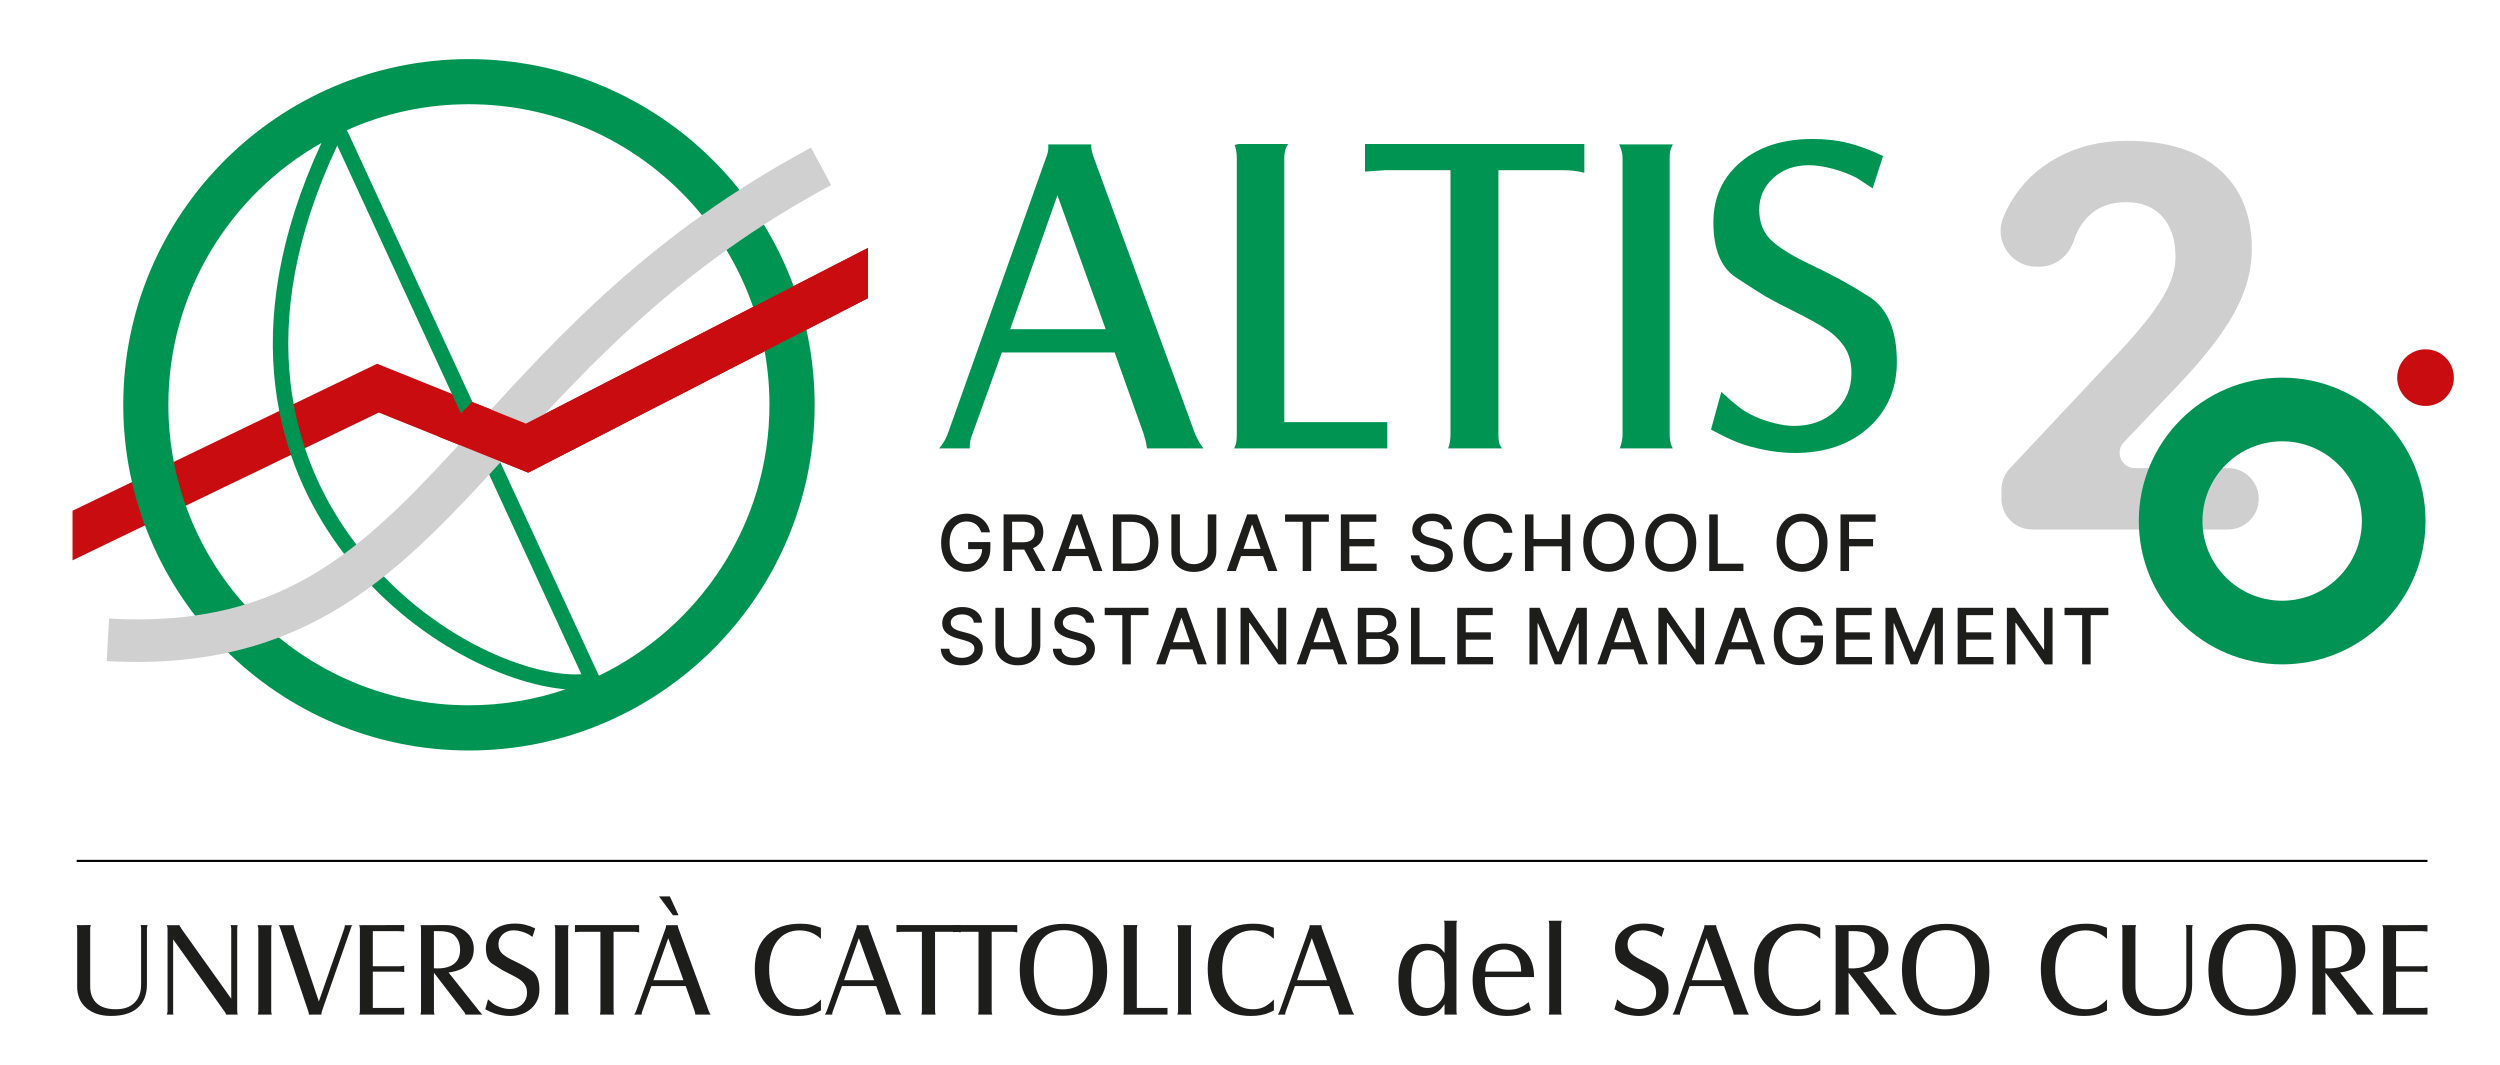 <?xml version="1.0" encoding="UTF-8"?>
<svg id="Livello_1" data-name="Livello 1" xmlns="http://www.w3.org/2000/svg" xmlns:xlink="http://www.w3.org/1999/xlink" viewBox="0 0 1177.86 501.67">
  <defs>
    <style>
      .cls-1 {
        fill: none;
      }

      .cls-2 {
        fill: #009453;
      }

      .cls-3 {
        fill: #c80c0f;
      }

      .cls-4 {
        fill: #1d1d1b;
      }

      .cls-5 {
        fill: #c90c0f;
      }

      .cls-5, .cls-6 {
        fill-rule: evenodd;
      }

      .cls-7 {
        clip-path: url(#clippath-1);
      }

      .cls-6 {
        fill: #d0d0d0;
      }

      .cls-8 {
        fill: #009353;
      }

      .cls-9 {
        clip-path: url(#clippath);
      }

      .cls-10 {
        fill: #cfcfcf;
      }
    </style>
    <clipPath id="clippath">
      <polygon class="cls-1" points="408.94 379.63 34.17 379.63 34.17 1.01 408.94 1.01 408.94 379.63 408.94 379.63"/>
    </clipPath>
    <clipPath id="clippath-1">
      <polyline class="cls-1" points="408.94 1.01 408.94 379.63 408.94 379.63 34.17 379.63"/>
    </clipPath>
  </defs>
  <path class="cls-4" d="M462.32,250.79c-.25-.79-.59-1.5-1.01-2.13-.42-.63-.92-1.17-1.5-1.61-.58-.45-1.24-.79-1.99-1.02-.74-.23-1.56-.35-2.44-.35-1.5,0-2.86.39-4.06,1.16-1.21.77-2.16,1.9-2.86,3.39-.7,1.49-1.05,3.31-1.05,5.46s.35,3.99,1.05,5.48c.7,1.5,1.67,2.63,2.89,3.4,1.23.77,2.62,1.16,4.18,1.16,1.45,0,2.71-.29,3.79-.88,1.08-.59,1.92-1.43,2.51-2.51.59-1.08.89-2.35.89-3.82l1.04.2h-7.63v-3.32h10.48v3.03c0,2.24-.47,4.18-1.42,5.82-.95,1.65-2.26,2.92-3.93,3.81-1.67.89-3.58,1.34-5.73,1.34-2.41,0-4.53-.56-6.35-1.67-1.82-1.11-3.24-2.69-4.25-4.73-1.02-2.05-1.52-4.47-1.52-7.28,0-2.13.29-4.04.88-5.73.59-1.69,1.42-3.13,2.49-4.31,1.07-1.19,2.34-2.09,3.79-2.72,1.45-.63,3.04-.94,4.77-.94,1.44,0,2.78.21,4.03.64,1.24.42,2.35,1.03,3.33,1.81.97.78,1.78,1.71,2.43,2.78.64,1.07,1.08,2.26,1.3,3.56h-4.12Z"/>
  <path class="cls-4" d="M472.83,269.03v-26.66h9.5c2.07,0,3.78.36,5.15,1.07,1.37.71,2.39,1.69,3.06,2.95.68,1.25,1.02,2.7,1.02,4.34s-.34,3.06-1.02,4.3c-.68,1.24-1.7,2.2-3.07,2.88-1.37.69-3.08,1.03-5.15,1.03h-7.2v-3.46h6.83c1.3,0,2.36-.19,3.18-.56.82-.37,1.42-.91,1.8-1.63.38-.71.57-1.56.57-2.56s-.19-1.88-.58-2.62c-.39-.74-.99-1.3-1.81-1.7-.82-.39-1.89-.59-3.22-.59h-5.05v23.21h-4.02ZM485.99,257l6.59,12.03h-4.58l-6.46-12.03h4.45Z"/>
  <path class="cls-4" d="M499.82,269.03h-4.27l9.59-26.66h4.65l9.59,26.66h-4.27l-7.54-21.82h-.21l-7.55,21.82ZM500.54,258.59h13.85v3.39h-13.85v-3.39Z"/>
  <path class="cls-4" d="M532.96,269.03h-8.63v-26.66h8.9c2.61,0,4.85.53,6.73,1.59s3.31,2.59,4.31,4.57c1,1.98,1.5,4.36,1.5,7.13s-.5,5.16-1.52,7.16c-1.01,2-2.47,3.53-4.38,4.6-1.91,1.07-4.22,1.61-6.93,1.61ZM528.35,265.51h4.39c2.03,0,3.72-.38,5.06-1.15,1.35-.77,2.35-1.88,3.02-3.35.67-1.46,1-3.25,1-5.36s-.33-3.87-1-5.33c-.66-1.46-1.65-2.56-2.96-3.32-1.31-.75-2.94-1.13-4.88-1.13h-4.63v19.63Z"/>
  <path class="cls-4" d="M569.02,242.37h4.04v17.53c0,1.87-.44,3.52-1.32,4.95-.88,1.43-2.11,2.56-3.7,3.38s-3.45,1.23-5.58,1.23-3.98-.41-5.57-1.23c-1.59-.82-2.82-1.95-3.7-3.38-.88-1.44-1.31-3.09-1.31-4.95v-17.53h4.02v17.21c0,1.21.27,2.28.8,3.21.53.94,1.29,1.67,2.27,2.21.98.53,2.14.8,3.49.8s2.52-.27,3.51-.8c.99-.53,1.74-1.27,2.26-2.21.53-.94.79-2.01.79-3.21v-17.21Z"/>
  <path class="cls-4" d="M582.26,269.03h-4.27l9.59-26.66h4.65l9.59,26.66h-4.27l-7.54-21.82h-.21l-7.55,21.82ZM582.98,258.59h13.85v3.39h-13.85v-3.39Z"/>
  <path class="cls-4" d="M605.45,245.83v-3.46h20.63v3.46h-8.32v23.2h-4.01v-23.2h-8.3Z"/>
  <path class="cls-4" d="M631.73,269.03v-26.66h16.71v3.46h-12.69v8.12h11.82v3.45h-11.82v8.16h12.85v3.46h-16.87Z"/>
  <path class="cls-4" d="M680.28,249.37c-.14-1.23-.71-2.19-1.72-2.87-1.01-.68-2.27-1.02-3.8-1.02-1.09,0-2.04.17-2.84.51-.8.34-1.42.81-1.86,1.4-.44.59-.66,1.27-.66,2.02,0,.64.15,1.18.45,1.64s.69.85,1.18,1.15c.49.31,1.02.56,1.58.77s1.11.37,1.63.5l2.6.68c.85.21,1.72.49,2.62.85.89.36,1.72.83,2.49,1.41.76.58,1.38,1.3,1.85,2.16.47.86.71,1.89.71,3.08,0,1.51-.39,2.85-1.16,4.02-.78,1.17-1.9,2.1-3.37,2.77-1.47.68-3.25,1.01-5.33,1.01s-3.72-.32-5.18-.95c-1.46-.63-2.6-1.53-3.42-2.7-.82-1.16-1.28-2.55-1.37-4.16h4.03c.08.96.39,1.77.94,2.4.55.64,1.26,1.11,2.12,1.42.86.31,1.81.46,2.84.46,1.14,0,2.15-.18,3.04-.54s1.59-.86,2.1-1.51.77-1.4.77-2.27c0-.79-.23-1.44-.67-1.94-.45-.5-1.05-.92-1.81-1.25s-1.62-.62-2.57-.87l-3.15-.86c-2.13-.58-3.82-1.44-5.07-2.56-1.24-1.13-1.87-2.62-1.87-4.48,0-1.54.42-2.88,1.25-4.02.83-1.15,1.96-2.04,3.38-2.68,1.42-.64,3.03-.96,4.82-.96s3.4.32,4.78.95,2.48,1.5,3.27,2.61,1.21,2.38,1.25,3.81h-3.88Z"/>
  <path class="cls-4" d="M712.57,251.04h-4.06c-.16-.87-.45-1.63-.87-2.29-.42-.66-.94-1.22-1.56-1.68s-1.31-.81-2.06-1.04c-.76-.23-1.57-.35-2.41-.35-1.54,0-2.91.39-4.12,1.16-1.21.77-2.16,1.91-2.86,3.4-.7,1.49-1.05,3.31-1.05,5.47s.35,4,1.05,5.49c.7,1.49,1.66,2.62,2.87,3.38,1.21.76,2.58,1.15,4.1,1.15.84,0,1.64-.12,2.4-.34.76-.23,1.45-.57,2.06-1.02.62-.45,1.14-1.01,1.57-1.66s.73-1.41.89-2.26h4.06c-.22,1.32-.64,2.53-1.26,3.62-.62,1.1-1.42,2.04-2.38,2.84-.97.79-2.07,1.41-3.31,1.84-1.24.43-2.59.65-4.06.65-2.31,0-4.36-.55-6.17-1.65-1.81-1.1-3.23-2.67-4.26-4.72-1.04-2.05-1.56-4.49-1.56-7.33s.52-5.29,1.56-7.34c1.04-2.04,2.46-3.61,4.27-4.71,1.81-1.1,3.86-1.65,6.16-1.65,1.42,0,2.74.2,3.97.61,1.23.4,2.33.99,3.31,1.77.98.78,1.79,1.72,2.43,2.84s1.08,2.39,1.3,3.82Z"/>
  <path class="cls-4" d="M718.48,269.03v-26.66h4.02v11.59h13.29v-11.59h4.03v26.66h-4.03v-11.63h-13.29v11.63h-4.02Z"/>
  <path class="cls-4" d="M769.94,255.7c0,2.85-.52,5.29-1.56,7.34-1.04,2.04-2.47,3.61-4.28,4.71-1.81,1.1-3.86,1.65-6.16,1.65s-4.37-.55-6.18-1.65-3.24-2.67-4.28-4.72c-1.04-2.05-1.56-4.49-1.56-7.33s.52-5.29,1.56-7.34,2.47-3.61,4.28-4.71,3.87-1.65,6.18-1.65,4.35.55,6.16,1.65c1.81,1.1,3.24,2.67,4.28,4.71,1.04,2.04,1.56,4.49,1.56,7.34ZM765.96,255.7c0-2.17-.35-4-1.05-5.49-.7-1.49-1.65-2.62-2.86-3.38-1.21-.77-2.58-1.15-4.11-1.15s-2.91.38-4.11,1.15-2.16,1.9-2.86,3.38c-.7,1.49-1.05,3.32-1.05,5.49s.35,4,1.05,5.49c.7,1.49,1.65,2.62,2.86,3.38s2.58,1.15,4.11,1.15,2.9-.38,4.11-1.15c1.21-.77,2.17-1.9,2.86-3.38.7-1.49,1.05-3.32,1.05-5.49Z"/>
  <path class="cls-4" d="M799.2,255.7c0,2.85-.52,5.29-1.56,7.34-1.04,2.04-2.47,3.61-4.28,4.71-1.81,1.1-3.86,1.65-6.16,1.65s-4.37-.55-6.18-1.65c-1.81-1.1-3.24-2.67-4.28-4.72-1.04-2.05-1.56-4.49-1.56-7.33s.52-5.29,1.56-7.34c1.04-2.04,2.47-3.61,4.28-4.71,1.81-1.1,3.87-1.65,6.18-1.65s4.35.55,6.16,1.65c1.81,1.1,3.24,2.67,4.28,4.71s1.56,4.49,1.56,7.34ZM795.21,255.7c0-2.17-.35-4-1.05-5.49-.7-1.49-1.65-2.62-2.86-3.38-1.21-.77-2.58-1.15-4.11-1.15s-2.91.38-4.11,1.15-2.16,1.9-2.86,3.38c-.7,1.49-1.05,3.32-1.05,5.49s.35,4,1.05,5.49c.7,1.49,1.65,2.62,2.86,3.38s2.58,1.15,4.11,1.15,2.9-.38,4.11-1.15c1.21-.77,2.17-1.9,2.86-3.38.7-1.49,1.05-3.32,1.05-5.49Z"/>
  <path class="cls-4" d="M805.3,269.03v-26.66h4.02v23.2h12.08v3.46h-16.1Z"/>
  <path class="cls-4" d="M861.04,255.7c0,2.85-.52,5.29-1.56,7.34-1.04,2.04-2.47,3.61-4.28,4.71-1.81,1.1-3.86,1.65-6.16,1.65s-4.37-.55-6.18-1.65-3.24-2.67-4.28-4.72c-1.04-2.05-1.56-4.49-1.56-7.33s.52-5.29,1.56-7.34c1.04-2.04,2.47-3.61,4.28-4.71s3.87-1.65,6.18-1.65,4.35.55,6.16,1.65c1.81,1.1,3.24,2.67,4.28,4.71s1.56,4.49,1.56,7.34ZM857.06,255.7c0-2.17-.35-4-1.05-5.49-.7-1.49-1.65-2.62-2.86-3.38-1.21-.77-2.58-1.15-4.11-1.15s-2.91.38-4.11,1.15c-1.21.77-2.16,1.9-2.86,3.38-.7,1.49-1.05,3.32-1.05,5.49s.35,4,1.05,5.49c.7,1.49,1.65,2.62,2.86,3.38,1.21.77,2.58,1.15,4.11,1.15s2.9-.38,4.11-1.15c1.21-.77,2.17-1.9,2.86-3.38.7-1.49,1.05-3.32,1.05-5.49Z"/>
  <path class="cls-4" d="M867.14,269.03v-26.66h16.53v3.46h-12.51v8.12h11.33v3.45h-11.33v11.63h-4.02Z"/>
  <path class="cls-4" d="M458.82,293.36c-.14-1.23-.71-2.19-1.72-2.87-1.01-.68-2.27-1.02-3.8-1.02-1.09,0-2.04.17-2.84.51-.8.34-1.42.81-1.86,1.41-.44.59-.66,1.27-.66,2.02,0,.63.15,1.18.45,1.64s.69.84,1.18,1.15,1.02.56,1.58.77,1.11.37,1.63.5l2.6.68c.85.21,1.72.49,2.62.85.89.36,1.72.82,2.49,1.41.76.58,1.38,1.3,1.85,2.16.47.86.71,1.89.71,3.09,0,1.51-.39,2.85-1.16,4.02-.78,1.17-1.9,2.1-3.37,2.77-1.47.68-3.25,1.02-5.33,1.02s-3.72-.32-5.18-.95c-1.46-.63-2.6-1.53-3.42-2.7s-1.28-2.55-1.37-4.16h4.03c.08.96.39,1.76.94,2.4.55.64,1.26,1.11,2.12,1.42.86.31,1.81.46,2.84.46,1.14,0,2.15-.18,3.04-.54s1.59-.86,2.1-1.51c.51-.64.77-1.4.77-2.27,0-.79-.23-1.43-.67-1.94s-1.05-.92-1.81-1.25c-.76-.33-1.62-.62-2.57-.87l-3.15-.86c-2.13-.58-3.82-1.44-5.07-2.57-1.24-1.13-1.87-2.62-1.87-4.48,0-1.54.42-2.88,1.25-4.02.83-1.15,1.96-2.03,3.38-2.67,1.42-.64,3.03-.96,4.82-.96s3.4.32,4.78.95,2.48,1.5,3.27,2.61c.8,1.11,1.21,2.38,1.25,3.81h-3.88Z"/>
  <path class="cls-4" d="M486.11,286.36h4.04v17.53c0,1.87-.44,3.52-1.32,4.95-.88,1.44-2.11,2.56-3.7,3.38s-3.45,1.23-5.58,1.23-3.98-.41-5.57-1.23c-1.59-.82-2.82-1.95-3.7-3.38-.88-1.43-1.31-3.09-1.31-4.95v-17.53h4.02v17.21c0,1.21.27,2.28.8,3.22s1.29,1.67,2.27,2.21c.98.53,2.14.8,3.49.8s2.52-.27,3.51-.8c.99-.53,1.74-1.27,2.26-2.21.53-.94.79-2.01.79-3.22v-17.21Z"/>
  <path class="cls-4" d="M511.64,293.36c-.14-1.23-.71-2.19-1.72-2.87-1.01-.68-2.27-1.02-3.8-1.02-1.09,0-2.04.17-2.84.51-.8.34-1.42.81-1.86,1.41-.44.59-.66,1.27-.66,2.02,0,.63.15,1.18.45,1.64s.69.84,1.18,1.15,1.02.56,1.58.77,1.11.37,1.63.5l2.6.68c.85.21,1.72.49,2.62.85.89.36,1.72.82,2.49,1.41.76.58,1.38,1.3,1.85,2.16.47.86.71,1.89.71,3.09,0,1.51-.39,2.85-1.16,4.02-.78,1.17-1.9,2.1-3.37,2.77-1.47.68-3.25,1.02-5.33,1.02s-3.72-.32-5.18-.95c-1.46-.63-2.6-1.53-3.42-2.7-.82-1.17-1.28-2.55-1.37-4.16h4.03c.08.96.39,1.76.94,2.4.55.64,1.26,1.11,2.12,1.42.86.31,1.81.46,2.84.46,1.14,0,2.15-.18,3.04-.54s1.59-.86,2.1-1.51c.51-.64.77-1.4.77-2.27,0-.79-.23-1.43-.67-1.94s-1.05-.92-1.81-1.25c-.76-.33-1.62-.62-2.57-.87l-3.15-.86c-2.13-.58-3.82-1.44-5.07-2.57-1.24-1.13-1.87-2.62-1.87-4.48,0-1.54.42-2.88,1.25-4.02.83-1.15,1.96-2.03,3.38-2.67,1.42-.64,3.03-.96,4.82-.96s3.4.32,4.78.95c1.39.63,2.48,1.5,3.27,2.61.8,1.11,1.21,2.38,1.25,3.81h-3.88Z"/>
  <path class="cls-4" d="M520.47,289.82v-3.46h20.63v3.46h-8.32v23.2h-4.01v-23.2h-8.3Z"/>
  <path class="cls-4" d="M549,313.01h-4.27l9.59-26.66h4.65l9.59,26.66h-4.27l-7.54-21.82h-.21l-7.55,21.82ZM549.71,302.58h13.85v3.38h-13.85v-3.38Z"/>
  <path class="cls-4" d="M577.52,286.36v26.66h-4.02v-26.66h4.02Z"/>
  <path class="cls-4" d="M606,286.36v26.66h-3.7l-13.55-19.55h-.25v19.55h-4.02v-26.66h3.72l13.56,19.58h.25v-19.58h3.98Z"/>
  <path class="cls-4" d="M615.21,313.01h-4.27l9.59-26.66h4.65l9.59,26.66h-4.27l-7.54-21.82h-.21l-7.55,21.82ZM615.92,302.58h13.85v3.38h-13.85v-3.38Z"/>
  <path class="cls-4" d="M639.71,313.01v-26.66h9.76c1.89,0,3.46.31,4.7.93,1.24.62,2.17,1.46,2.78,2.51s.93,2.24.93,3.56c0,1.11-.2,2.05-.61,2.81s-.95,1.37-1.64,1.82c-.68.45-1.43.79-2.24.99v.26c.88.04,1.75.33,2.6.85.85.53,1.55,1.27,2.1,2.23.55.96.83,2.13.83,3.52s-.32,2.58-.96,3.66c-.64,1.08-1.62,1.94-2.95,2.57-1.33.63-3.02.94-5.09.94h-10.22ZM643.73,297.89h5.39c.9,0,1.72-.17,2.44-.52s1.3-.83,1.73-1.46c.43-.63.64-1.37.64-2.23,0-1.1-.39-2.03-1.16-2.77-.77-.75-1.96-1.12-3.55-1.12h-5.49v8.11ZM643.73,309.57h5.81c1.92,0,3.3-.37,4.14-1.12.83-.75,1.25-1.68,1.25-2.8,0-.84-.21-1.62-.64-2.32-.42-.7-1.03-1.26-1.81-1.68-.79-.42-1.72-.63-2.79-.63h-5.95v8.54Z"/>
  <path class="cls-4" d="M664.79,313.01v-26.66h4.02v23.2h12.08v3.46h-16.1Z"/>
  <path class="cls-4" d="M686.57,313.01v-26.66h16.71v3.46h-12.69v8.12h11.82v3.45h-11.82v8.16h12.85v3.46h-16.87Z"/>
  <path class="cls-4" d="M720.58,286.36h4.88l8.49,20.72h.31l8.49-20.72h4.88v26.66h-3.83v-19.29h-.25l-7.86,19.25h-3.17l-7.86-19.26h-.25v19.3h-3.82v-26.66Z"/>
  <path class="cls-4" d="M756.84,313.01h-4.27l9.59-26.66h4.65l9.59,26.66h-4.27l-7.54-21.82h-.21l-7.55,21.82ZM757.55,302.58h13.85v3.38h-13.85v-3.38Z"/>
  <path class="cls-4" d="M802.86,286.36v26.66h-3.7l-13.55-19.55h-.25v19.55h-4.02v-26.66h3.72l13.56,19.58h.25v-19.58h3.98Z"/>
  <path class="cls-4" d="M812.06,313.01h-4.27l9.59-26.66h4.65l9.59,26.66h-4.27l-7.54-21.82h-.21l-7.55,21.82ZM812.78,302.58h13.85v3.38h-13.85v-3.38Z"/>
  <path class="cls-4" d="M854.61,294.78c-.25-.79-.59-1.5-1.01-2.13-.42-.63-.92-1.16-1.5-1.61-.58-.45-1.24-.79-1.99-1.02-.74-.23-1.56-.35-2.44-.35-1.5,0-2.86.39-4.06,1.16-1.21.77-2.16,1.9-2.86,3.39-.7,1.49-1.05,3.31-1.05,5.46s.35,3.99,1.05,5.48,1.67,2.62,2.89,3.4c1.23.77,2.62,1.16,4.18,1.16,1.45,0,2.71-.3,3.79-.89,1.08-.59,1.92-1.43,2.51-2.51.59-1.08.89-2.35.89-3.82l1.04.2h-7.63v-3.32h10.48v3.03c0,2.24-.47,4.18-1.42,5.82s-2.26,2.91-3.93,3.81c-1.67.89-3.58,1.34-5.73,1.34-2.41,0-4.53-.56-6.35-1.67-1.82-1.11-3.24-2.69-4.25-4.73-1.02-2.04-1.52-4.47-1.52-7.28,0-2.13.29-4.03.88-5.73.59-1.69,1.42-3.13,2.49-4.31,1.07-1.18,2.34-2.09,3.79-2.72,1.45-.63,3.04-.94,4.77-.94,1.44,0,2.78.21,4.03.64,1.24.43,2.35,1.03,3.33,1.81.97.78,1.78,1.71,2.43,2.78.64,1.07,1.08,2.26,1.3,3.56h-4.12Z"/>
  <path class="cls-4" d="M865.12,313.01v-26.66h16.71v3.46h-12.69v8.12h11.82v3.45h-11.82v8.16h12.85v3.46h-16.87Z"/>
  <path class="cls-4" d="M888.32,286.36h4.88l8.49,20.72h.31l8.49-20.72h4.88v26.66h-3.83v-19.29h-.25l-7.86,19.25h-3.17l-7.86-19.26h-.25v19.3h-3.82v-26.66Z"/>
  <path class="cls-4" d="M922.33,313.01v-26.66h16.71v3.46h-12.69v8.12h11.82v3.45h-11.82v8.16h12.85v3.46h-16.87Z"/>
  <path class="cls-4" d="M967.05,286.36v26.66h-3.7l-13.55-19.55h-.25v19.55h-4.02v-26.66h3.72l13.56,19.58h.25v-19.58h3.98Z"/>
  <path class="cls-4" d="M972.69,289.82v-3.46h20.63v3.46h-8.32v23.2h-4.01v-23.2h-8.3Z"/>
  <g class="cls-9">
    <path class="cls-5" d="M247.79,199.59c-7.8-3.15-70.13-28.21-70.13-28.21L16.5,249.16l9.13,18.95s144.87-69.9,152.82-73.74c7.58,3.06,70.43,28.31,70.43,28.31l176.49-90.65-9.61-18.73s-159.83,82.09-167.97,86.28h0Z"/>
  </g>
  <path class="cls-2" d="M220.94,27.85c-89.83,0-162.87,73.04-162.87,162.87s73.04,162.87,162.87,162.87,162.87-73.08,162.87-162.87S310.73,27.85,220.94,27.85ZM164.93,252.58c-25.72-35.79-47.21-96.51-6.04-184l115.03,249.1c-25.99,1.5-76.16-19.4-108.99-65.1ZM220.94,332.3c-78.1,0-141.62-63.52-141.62-141.58,0-52.85,29.11-99.03,72.13-123.37-41.48,89.71-19.04,152.32,7.58,189.42,31.36,43.65,78.33,65.61,107.49,67.98-14.3,4.9-29.63,7.54-45.59,7.54ZM282.17,318.36L163.46,61.31c17.58-7.86,37.01-12.21,57.48-12.21,78.06,0,141.58,63.52,141.58,141.62,0,56.13-32.87,104.76-80.35,127.63Z"/>
  <path class="cls-6" d="M225.27,199.61c-51.22,56.12-88.19,96.64-173.88,91.84l-1.12,20.02c95.17,5.32,139.02-42.72,189.8-98.35,37.36-40.94,79.71-87.35,151.53-125.92l-9.5-17.65c-74.82,40.18-118.41,87.93-156.82,130.07h0Z"/>
  <g class="cls-7">
    <path class="cls-5" d="M178.44,194.38c7.58,3.06,70.43,28.31,70.43,28.31l176.49-90.65-9.61-18.73s-159.83,82.09-167.97,86.28h0c-7.8-3.15-70.13-28.21-70.13-28.21"/>
  </g>
  <path class="cls-2" d="M566.01,209.87c-.99-1.36-2.01-3.28-3.03-5.68l-47.55-129.68c-.87-2.38-1.32-4.26-1.32-5.6v-.87h-20.22v1.86c0,1.31-.38,2.86-1.13,4.62l-46.16,129.66c-1.01,2.53-2.03,4.43-3.01,5.66l-1.15,1.42h14.49v-1.66c0-1.21.37-2.83,1.11-4.82l13.99-38.71h53.13l13.75,38.59c.14.7.34,1.44.62,2.19.24.67.49,1.9.74,3.66l.11.75h26.65l-1.02-1.39ZM498.2,92l22.74,63.09h-45l22.26-63.09Z"/>
  <path class="cls-2" d="M653.62,198.9v12.36h-72.17l.55-1.23c.47-1.06.71-2.92.71-5.54V74.81c0-2.25-.25-4.14-.74-5.62l-.3-.9,1.83-.44h23.37s-.71,1.29-.71,1.29c-.71,1.3-1.07,3.14-1.07,5.47v124.29h48.53Z"/>
  <path class="cls-2" d="M746.45,67.84v13.58l-1.08-.26c-2.68-.64-5.52-.96-8.44-.96h-30.96v124.28c0,3.38.46,4.82.85,5.44l.83,1.34h-25.38l.38-1.15c.49-1.48.74-3.38.74-5.64v-124.27h-31l-9.28.65v-13.01h103.34Z"/>
  <path class="cls-2" d="M787.55,210.02l.57,1.24h-24.98l.39-1.15c.62-1.87.93-3.76.93-5.62V74.81c0-1.97-.37-3.83-1.1-5.55l-.53-1.22h25.35l-.64,1.27c-.23.45-.43,1.06-.62,1.86-.18.79-.27,2.01-.27,3.64v129.68c0,2.36.3,4.22.9,5.53Z"/>
  <path class="cls-2" d="M893.69,170.5c0,12.65-4.49,23.08-13.36,31.01-8.84,7.91-20.5,11.91-34.67,11.91-3.71,0-7.62-.33-11.64-.99-4.04-.67-8.05-1.6-11.9-2.78-3.92-1.19-9.1-3.53-15.39-6.94l-.61-.33,4.88-17.78,1.06.98c2.99,2.76,5.51,4.92,7.5,6.41,1.96,1.48,4.29,2.85,6.92,4.09,2.63,1.23,5.76,2.32,9.27,3.22,3.52.91,6.72,1.37,9.51,1.37,7.86,0,14.4-2.37,19.45-7.05,5.03-4.66,7.58-10.66,7.58-17.85,0-4.92-1.11-9.06-3.29-12.3-2.22-3.3-5.18-6.17-8.79-8.51-3.71-2.41-8.64-5.14-14.65-8.12-6.07-3-10.58-5.36-13.41-7.01-2.81-1.64-7.65-4.73-14.39-9.18-6.97-4.61-10.51-13.33-10.51-25.92,0-11.63,4.34-21.19,12.89-28.41,8.5-7.19,19.87-10.84,33.77-10.84,6.2,0,11.89.65,16.92,1.93,5.01,1.28,10.29,3.22,15.68,5.77l.69.32-4.91,15.24-7.44-4.87c-3.28-1.73-7.08-3.19-11.25-4.32-4.17-1.13-8.02-1.71-11.46-1.71-6.68,0-12.3,2.04-16.7,6.06-4.37,4-6.59,9.01-6.59,14.88s1.83,10.67,5.43,14.21c3.72,3.65,10.35,7.73,19.71,12.12,9.48,4.45,18.51,9.42,26.82,14.79,8.55,5.52,12.88,15.81,12.88,30.6Z"/>
  <path class="cls-4" d="M42.84,435.84c-.23.43-.35,1.03-.35,1.81v26.87c0,3.58,1.03,6.31,3.1,8.18,2.06,1.87,5.05,2.8,8.95,2.8s6.72-1.02,8.81-3.07c2.08-2.04,3.13-4.9,3.13-8.57v-26.27c0-.7-.08-1.29-.23-1.76h3.27c-.11.27-.19.6-.23.97-.04.37-.06.63-.06.79v26.27c0,4.76-1.46,8.41-4.36,10.97-2.91,2.55-7.09,3.83-12.55,3.83-4.88,0-8.76-1.25-11.64-3.74-2.89-2.49-4.32-5.84-4.32-10.05v-27.23c0-.82-.09-1.4-.24-1.75l6.73-.06Z"/>
  <path class="cls-4" d="M78.94,476.26v-38.61c0-.7-.12-1.29-.36-1.76h5.91l1.05,1.76,23.4,32.88v-32.89c0-.74-.09-1.33-.29-1.76h3.34c-.16.35-.23.94-.23,1.76v38.61c0,.7.08,1.29.23,1.76h-5.5c-.04-.27-.1-.49-.17-.64-.08-.15-.33-.52-.76-1.11l-23.99-33.7v34.6c0,.26.06.54.17.85h-3.16c.24-.58.36-1.17.36-1.76"/>
  <path class="cls-4" d="M128.08,435.9c-.08.16-.15.36-.21.62-.06.25-.09.63-.09,1.14v38.61c0,.74.1,1.33.3,1.76h-6.67c.2-.58.3-1.17.3-1.76v-38.61c0-.62-.12-1.21-.36-1.76h6.73Z"/>
  <path class="cls-4" d="M138.38,435.9v.35c0,.16.03.35.09.59.06.23.14.51.26.82l11.49,34.19,11.92-34.19.35-1.52-.04-.25,3.55.02c-.23.31-.39.54-.46.7-.08.15-.2.5-.35,1.05l-13.46,38.61c-.19.59-.29,1.06-.29,1.41v.35h-5.91v-.29c0-.19-.11-.68-.35-1.46l-13.04-38.61c-.23-.78-.51-1.37-.83-1.76h7.08Z"/>
  <path class="cls-4" d="M169.56,476.23v-38.58c0-.63-.12-1.21-.35-1.76l21.24-.06v3.05l-2.46-.17h-12.34v16.55h12.4c.82,0,1.62-.09,2.4-.29v3.04c-.74-.15-1.52-.23-2.34-.23h-12.46v17.09h13.04c.47,0,1.06-.04,1.76-.12v3.28h-21.24c.23-.36.35-.95.35-1.79"/>
  <path class="cls-4" d="M204.43,456.2l1.64.06c3.51,0,6.17-.75,7.98-2.26,1.81-1.5,2.72-3.69,2.72-6.58,0-1.99-.45-3.7-1.34-5.12-.9-1.43-2.04-2.38-3.45-2.87-1.41-.48-3.16-.73-5.27-.73h-2.28v17.49ZM209.87,435.84c3.86,0,7.05,1.05,9.57,3.13,2.52,2.09,3.78,4.77,3.78,8.04,0,6.4-3.96,10.12-11.88,11.18l14.35,18.07,1.2,1.39.37.38h-7.97l-.06-.18c-.12-.32-.23-.58-.35-.78-.12-.2-.33-.48-.64-.84l-13.8-17.95v17.98c0,.82.1,1.41.29,1.76h-6.61c.16-.47.24-1.05.24-1.76v-38.61c0-.71-.08-1.29-.24-1.76l11.76-.06Z"/>
  <path class="cls-4" d="M229.93,470.83c.9.83,1.65,1.47,2.26,1.93.6.45,1.31.87,2.11,1.24.79.38,1.73.7,2.8.98,1.08.28,2.04.41,2.89.41,2.42,0,4.41-.72,5.97-2.17,1.56-1.45,2.34-3.28,2.34-5.51,0-1.52-.35-2.79-1.03-3.81-.68-1.02-1.58-1.89-2.69-2.61-1.11-.72-2.57-1.53-4.39-2.43-1.81-.9-3.14-1.59-3.97-2.08-.84-.49-2.26-1.4-4.28-2.72-2-1.33-3.01-3.83-3.01-7.5,0-3.39,1.25-6.15,3.74-8.26,2.5-2.11,5.8-3.16,9.89-3.16,1.83,0,3.49.19,4.98.57,1.48.38,3.02.94,4.62,1.7l-1.29,4-1.93-1.26c-1.01-.54-2.16-.98-3.42-1.32-1.26-.35-2.43-.52-3.48-.52-2.06,0-3.78.62-5.15,1.87-1.37,1.25-2.05,2.79-2.05,4.62s.57,3.3,1.7,4.42c1.14,1.11,3.11,2.33,5.94,3.65,2.82,1.33,5.48,2.79,7.95,4.39,2.47,1.6,3.72,4.57,3.72,8.89,0,3.7-1.3,6.72-3.9,9.04-2.59,2.32-5.98,3.48-10.14,3.48-1.1,0-2.23-.1-3.43-.29-1.19-.19-2.35-.46-3.5-.82-1.15-.35-2.66-1.03-4.54-2.04l1.29-4.68Z"/>
  <path class="cls-4" d="M267.96,435.9c-.08.16-.15.36-.21.62-.05.25-.08.63-.08,1.14v38.61c0,.74.1,1.33.29,1.76h-6.67c.19-.58.29-1.17.29-1.76v-38.61c0-.62-.11-1.21-.35-1.76h6.73Z"/>
  <path class="cls-4" d="M270.88,435.84h30.25v3.45c-.82-.19-1.67-.29-2.57-.29h-9.48v37.26c0,.86.1,1.45.29,1.76h-6.73c.15-.47.24-1.06.24-1.76v-37.26h-9.49l-2.51.17v-3.34Z"/>
  <path class="cls-4" d="M315.59,422.32l4.09,8.89h-2.63l-6.56-8.89h5.1ZM307.85,461.82h14.14l-7.15-19.82-6.99,19.82ZM299.72,476.26l13.75-38.61c.24-.55.35-1.04.35-1.46v-.29h5.5c0,.43.14,1.01.41,1.76l14.16,38.61c.31.74.62,1.33.94,1.76h-7.19c-.08-.54-.16-.93-.23-1.14-.08-.22-.14-.42-.17-.62l-4.17-11.7h-16.18l-4.23,11.7c-.24.63-.35,1.13-.35,1.52v.23h-3.51c.32-.39.63-.98.94-1.76"/>
  <path class="cls-4" d="M386.78,442.33l-1.58-1.27c-2.46-1.81-5.29-2.71-8.49-2.71-4.41,0-7.9,1.65-10.47,4.95-2.58,3.3-3.86,7.8-3.86,13.5s1.33,10.1,3.99,13.54c2.65,3.44,6.14,5.16,10.47,5.16,2.22,0,4.1-.42,5.65-1.26,1.54-.84,2.97-1.96,4.3-3.36v5.15l-1.93.96c-2.46,1.12-5.45,1.68-8.95,1.68-6.52,0-11.52-1.93-15.04-5.8-3.51-3.86-5.26-9.37-5.26-16.52,0-6.68,1.89-11.87,5.67-15.58,3.78-3.71,9.06-5.57,15.85-5.57,1.87,0,3.48.14,4.82.41,1.35.27,2.96.78,4.83,1.52v5.21Z"/>
  <path class="cls-4" d="M397.66,461.82h14.14l-7.15-19.82-6.99,19.82ZM389.53,476.26l13.75-38.61c.24-.55.35-1.04.35-1.46v-.29h5.5c0,.43.14,1.01.41,1.76l14.15,38.61c.31.74.63,1.33.94,1.76h-7.19c-.08-.54-.16-.93-.23-1.14-.08-.22-.14-.42-.18-.62l-4.17-11.7h-16.18l-4.23,11.7c-.24.63-.35,1.13-.35,1.52v.23h-3.51c.32-.39.63-.98.94-1.76"/>
  <path class="cls-4" d="M422.35,435.84h30.24v3.45c-.81-.19-1.67-.29-2.57-.29h-9.48v37.26c0,.86.1,1.45.3,1.76h-6.73c.16-.47.24-1.06.24-1.76v-37.26h-9.49l-2.5.17v-3.34Z"/>
  <path class="cls-4" d="M449.03,435.84h30.24v3.45c-.81-.19-1.67-.29-2.57-.29h-9.48v37.26c0,.86.1,1.45.3,1.76h-6.73c.16-.47.24-1.06.24-1.76v-37.26h-9.49l-2.5.17v-3.34Z"/>
  <path class="cls-4" d="M487.06,456.9c0,6.04,1.16,10.67,3.5,13.86,2.35,3.2,5.74,4.8,10.19,4.8s8.11-1.54,10.53-4.62c2.42-3.08,3.63-7.54,3.63-13.4,0-12.86-4.56-19.31-13.69-19.31s-14.15,6.23-14.15,18.67M501.27,435.26c6.55,0,11.58,1.91,15.09,5.73,3.51,3.82,5.27,9.37,5.27,16.62,0,6.67-1.82,11.83-5.47,15.47-3.64,3.65-8.78,5.47-15.41,5.47s-11.44-1.89-14.98-5.67c-3.55-3.78-5.32-9.11-5.32-15.97s1.77-12.38,5.32-16.09c3.54-3.71,8.72-5.56,15.5-5.56"/>
  <path class="cls-4" d="M529.47,435.84h6.49c-.23.43-.35,1.02-.35,1.76v37.27h14.45v3.16h-20.83c.15-.35.23-.94.23-1.76v-38.61c0-.71-.08-1.29-.23-1.76l.23-.06Z"/>
  <path class="cls-4" d="M561.41,435.9c-.08.16-.15.36-.21.62-.06.25-.09.63-.09,1.14v38.61c0,.74.1,1.33.3,1.76h-6.67c.2-.58.3-1.17.3-1.76v-38.61c0-.62-.12-1.21-.36-1.76h6.73Z"/>
  <path class="cls-4" d="M600.2,442.33l-1.58-1.27c-2.45-1.81-5.28-2.71-8.48-2.71-4.41,0-7.9,1.65-10.47,4.95-2.58,3.3-3.86,7.8-3.86,13.5s1.33,10.1,3.97,13.54c2.65,3.44,6.15,5.16,10.48,5.16,2.22,0,4.1-.42,5.64-1.26,1.54-.84,2.97-1.96,4.3-3.36v5.15l-1.94.96c-2.45,1.12-5.44,1.68-8.95,1.68-6.52,0-11.53-1.93-15.04-5.8-3.51-3.86-5.27-9.37-5.27-16.52,0-6.68,1.89-11.87,5.67-15.58,3.79-3.71,9.06-5.57,15.85-5.57,1.87,0,3.48.14,4.83.41,1.35.27,2.95.78,4.83,1.52v5.21Z"/>
  <path class="cls-4" d="M611.07,461.82h14.14l-7.15-19.82-6.99,19.82ZM602.94,476.26l13.75-38.61c.24-.55.35-1.04.35-1.46v-.29h5.5c0,.43.14,1.01.41,1.76l14.16,38.61c.31.74.62,1.33.94,1.76h-7.19c-.08-.54-.16-.93-.23-1.14-.08-.22-.14-.42-.17-.62l-4.17-11.7h-16.18l-4.23,11.7c-.24.63-.35,1.13-.35,1.52v.23h-3.51c.32-.39.63-.98.94-1.76"/>
  <path class="cls-4" d="M680.58,461.67l-.23-6.92c0-1.95-.73-3.61-2.16-4.98-1.45-1.37-3.18-2.05-5.21-2.05-2.69,0-4.71,1.2-6.08,3.6-1.37,2.41-2.04,5.95-2.04,10.64,0,8.64,2.59,12.96,7.78,12.96,1.84,0,3.52-.71,5.06-2.14,1.55-1.43,2.47-3.13,2.78-5.13.08-.82.13-1.47.17-1.96.04-.49.06-1.22.06-2.2l-.12-1.81ZM680.58,435.61c0-.82-.08-1.43-.23-1.81h6.08c-.08.23-.13.54-.17.94-.04.39-.06.68-.06.87v40.66c0,.59.06,1.17.17,1.76h-5.79v-4.98c-.51.87-1,1.54-1.46,2.01-.86,1.06-2.06,1.93-3.61,2.6-1.54.67-3.13,1-4.77,1-3.86,0-6.8-1.45-8.83-4.36-2.03-2.91-3.05-7.14-3.05-12.69s1.14-9.61,3.41-12.54c2.27-2.93,5.49-4.4,9.68-4.4,2.22,0,3.97.37,5.22,1.11,1.25.74,2.39,1.81,3.41,3.22v-13.4Z"/>
  <path class="cls-4" d="M699.82,457.77h16.85c0-3.23-.73-5.78-2.2-7.63-1.46-1.85-3.42-2.78-5.88-2.78s-4.58.95-6.26,2.84c-1.68,1.89-2.52,4.42-2.52,7.57M699.65,460.35l-.05,1.4c0,4.51.95,7.97,2.86,10.38,1.91,2.41,4.66,3.61,8.25,3.61,1.09,0,2.12-.1,3.1-.29.97-.19,1.95-.54,2.92-1.04,1.02-.42,2.19-1.19,3.51-2.3l.99,3.8-1.87.94c-2.84,1.21-5.96,1.81-9.35,1.81-5.27,0-9.28-1.46-12.05-4.38-2.77-2.92-4.16-7.13-4.16-12.61,0-5.18,1.35-9.32,4.04-12.44,2.68-3.12,6.32-4.67,10.88-4.67,4.29,0,7.7,1.41,10.24,4.24,2.53,2.82,3.8,6.67,3.8,11.55h-23.11Z"/>
  <path class="cls-4" d="M735.86,433.79c-.23.5-.35,1.11-.35,1.81v40.66c0,.74.1,1.32.29,1.76h-6.13c.15-.39.23-.98.23-1.76v-40.66c0-.85-.08-1.46-.23-1.81h6.2Z"/>
  <path class="cls-4" d="M761.9,470.83c.9.83,1.65,1.47,2.26,1.93.6.45,1.3.87,2.1,1.24.8.38,1.74.7,2.81.98,1.07.28,2.03.41,2.89.41,2.42,0,4.41-.72,5.96-2.17,1.56-1.45,2.34-3.28,2.34-5.51,0-1.52-.35-2.79-1.02-3.81-.68-1.02-1.58-1.89-2.68-2.61-1.12-.72-2.58-1.53-4.39-2.43-1.81-.9-3.14-1.59-3.98-2.08-.84-.49-2.26-1.4-4.26-2.72-2.01-1.33-3.02-3.83-3.02-7.5,0-3.39,1.25-6.15,3.75-8.26,2.49-2.11,5.79-3.16,9.89-3.16,1.83,0,3.49.19,4.98.57,1.48.38,3.02.94,4.62,1.7l-1.29,4-1.93-1.26c-1.01-.54-2.16-.98-3.42-1.32-1.27-.35-2.43-.52-3.48-.52-2.07,0-3.79.62-5.15,1.87-1.37,1.25-2.05,2.79-2.05,4.62s.56,3.3,1.7,4.42c1.13,1.11,3.11,2.33,5.94,3.65,2.83,1.33,5.48,2.79,7.96,4.39,2.47,1.6,3.71,4.57,3.71,8.89,0,3.7-1.29,6.72-3.88,9.04-2.6,2.32-5.98,3.48-10.16,3.48-1.09,0-2.23-.1-3.42-.29-1.19-.19-2.36-.46-3.51-.82-1.15-.35-2.66-1.03-4.53-2.04l1.29-4.68Z"/>
  <path class="cls-4" d="M797.05,461.82h14.14l-7.14-19.82-7,19.82ZM788.93,476.26l13.75-38.61c.23-.55.35-1.04.35-1.46v-.29h5.5c0,.43.14,1.01.4,1.76l14.16,38.61c.31.74.62,1.33.94,1.76h-7.2c-.08-.54-.15-.93-.24-1.14-.08-.22-.13-.42-.17-.62l-4.17-11.7h-16.18l-4.23,11.7c-.23.63-.34,1.13-.34,1.52v.23h-3.51c.31-.39.63-.98.94-1.76"/>
  <path class="cls-4" d="M857.61,442.33l-1.58-1.27c-2.46-1.81-5.29-2.71-8.49-2.71-4.41,0-7.9,1.65-10.47,4.95-2.58,3.3-3.86,7.8-3.86,13.5s1.33,10.1,3.99,13.54c2.65,3.44,6.14,5.16,10.47,5.16,2.22,0,4.1-.42,5.65-1.26,1.54-.84,2.97-1.96,4.3-3.36v5.15l-1.93.96c-2.46,1.12-5.45,1.68-8.95,1.68-6.52,0-11.52-1.93-15.04-5.8-3.51-3.86-5.26-9.37-5.26-16.52,0-6.68,1.89-11.87,5.67-15.58,3.78-3.71,9.06-5.57,15.85-5.57,1.87,0,3.48.14,4.82.41,1.35.27,2.96.78,4.83,1.52v5.21Z"/>
  <path class="cls-4" d="M870.95,456.2l1.64.06c3.51,0,6.17-.75,7.98-2.26,1.81-1.5,2.72-3.69,2.72-6.58,0-1.99-.45-3.7-1.34-5.12-.9-1.43-2.04-2.38-3.45-2.87-1.41-.48-3.16-.73-5.27-.73h-2.28v17.49ZM876.39,435.84c3.86,0,7.06,1.05,9.57,3.13,2.51,2.09,3.77,4.77,3.77,8.04,0,6.4-3.96,10.12-11.88,11.18l14.35,18.07,1.2,1.39.37.38h-7.97l-.06-.18c-.12-.32-.23-.58-.35-.78-.12-.2-.33-.48-.64-.84l-13.8-17.95v17.98c0,.82.1,1.41.29,1.76h-6.62c.16-.47.24-1.05.24-1.76v-38.61c0-.71-.08-1.29-.24-1.76l11.76-.06Z"/>
  <path class="cls-4" d="M902.71,456.9c0,6.04,1.17,10.67,3.51,13.86,2.34,3.2,5.73,4.8,10.18,4.8s8.11-1.54,10.53-4.62c2.41-3.08,3.63-7.54,3.63-13.4,0-12.86-4.56-19.31-13.69-19.31s-14.16,6.23-14.16,18.67M916.93,435.26c6.56,0,11.59,1.91,15.1,5.73,3.51,3.82,5.26,9.37,5.26,16.62,0,6.67-1.82,11.83-5.47,15.47-3.65,3.65-8.78,5.47-15.42,5.47s-11.43-1.89-14.98-5.67c-3.55-3.78-5.32-9.11-5.32-15.97s1.77-12.38,5.32-16.09c3.55-3.71,8.72-5.56,15.5-5.56"/>
  <path class="cls-4" d="M992.69,442.33l-1.58-1.27c-2.46-1.81-5.29-2.71-8.49-2.71-4.41,0-7.9,1.65-10.47,4.95-2.58,3.3-3.86,7.8-3.86,13.5s1.33,10.1,3.99,13.54c2.65,3.44,6.14,5.16,10.47,5.16,2.22,0,4.1-.42,5.65-1.26,1.54-.84,2.97-1.96,4.3-3.36v5.15l-1.93.96c-2.46,1.12-5.45,1.68-8.95,1.68-6.52,0-11.52-1.93-15.04-5.8-3.51-3.86-5.26-9.37-5.26-16.52,0-6.68,1.89-11.87,5.67-15.58,3.78-3.71,9.06-5.57,15.85-5.57,1.87,0,3.48.14,4.82.41,1.35.27,2.96.78,4.83,1.52v5.21Z"/>
  <path class="cls-4" d="M1006.44,435.84c-.23.43-.35,1.03-.35,1.81v26.87c0,3.58,1.03,6.31,3.1,8.18,2.06,1.87,5.05,2.8,8.95,2.8s6.72-1.02,8.81-3.07c2.08-2.04,3.12-4.9,3.12-8.57v-26.27c0-.7-.08-1.29-.23-1.76h3.28c-.12.27-.2.6-.24.97-.04.37-.06.63-.06.79v26.27c0,4.76-1.45,8.41-4.36,10.97-2.9,2.55-7.08,3.83-12.54,3.83-4.88,0-8.76-1.25-11.64-3.74-2.89-2.49-4.33-5.84-4.33-10.05v-27.23c0-.82-.08-1.4-.24-1.75l6.73-.06Z"/>
  <path class="cls-4" d="M1047.1,456.9c0,6.04,1.17,10.67,3.51,13.86,2.34,3.2,5.73,4.8,10.18,4.8s8.11-1.54,10.53-4.62c2.41-3.08,3.63-7.54,3.63-13.4,0-12.86-4.56-19.31-13.69-19.31s-14.16,6.23-14.16,18.67M1061.31,435.26c6.56,0,11.59,1.91,15.1,5.73,3.51,3.82,5.26,9.37,5.26,16.62,0,6.67-1.82,11.83-5.47,15.47-3.65,3.65-8.78,5.47-15.42,5.47s-11.43-1.89-14.98-5.67c-3.55-3.78-5.32-9.11-5.32-15.97s1.77-12.38,5.32-16.09c3.55-3.71,8.72-5.56,15.5-5.56"/>
  <path class="cls-4" d="M1095.6,456.2l1.64.06c3.51,0,6.17-.75,7.98-2.26,1.81-1.5,2.72-3.69,2.72-6.58,0-1.99-.45-3.7-1.34-5.12-.9-1.43-2.04-2.38-3.45-2.87-1.41-.48-3.16-.73-5.27-.73h-2.28v17.49ZM1101.04,435.84c3.86,0,7.05,1.05,9.57,3.13,2.51,2.09,3.77,4.77,3.77,8.04,0,6.4-3.96,10.12-11.88,11.18l14.35,18.07,1.2,1.39.37.38h-7.96l-.06-.18c-.12-.32-.23-.58-.35-.78-.12-.2-.33-.48-.64-.84l-13.8-17.95v17.98c0,.82.1,1.41.29,1.76h-6.61c.16-.47.24-1.05.24-1.76v-38.61c0-.71-.08-1.29-.24-1.76l11.76-.06Z"/>
  <path class="cls-4" d="M1122.8,476.23v-38.58c0-.63-.12-1.21-.35-1.76l21.24-.06v3.05l-2.46-.17h-12.34v16.55h12.4c.82,0,1.62-.09,2.4-.29v3.04c-.74-.15-1.52-.23-2.34-.23h-12.46v17.09h13.04c.47,0,1.06-.04,1.76-.12v3.28h-21.24c.23-.36.35-.95.35-1.79"/>
  <rect x="36.12" y="405.11" width="1107.57" height="1"/>
  <g>
    <path class="cls-10" d="M1049.76,249.47h-92.34c-7.98,0-14.45-6.47-14.45-14.45v-4.39c0-3.67,1.4-7.21,3.91-9.89l54.52-58.11c8.02-8.77,13.96-16.42,17.8-22.95,3.85-6.53,5.77-12.74,5.77-18.61,0-8.02-2.03-14.33-6.08-18.92-4.05-4.59-9.84-6.89-17.37-6.89-8.11,0-14.49,2.79-19.17,8.37-2.34,2.79-4.09,6.02-5.26,9.69-2.3,7.21-8.68,12.33-16.25,12.33h-1.36c-12.01,0-20.22-12.21-15.62-23.3.97-2.34,2.1-4.62,3.38-6.85,5.25-9.1,12.67-16.23,22.27-21.4,9.59-5.17,20.47-7.75,32.63-7.75,18.61,0,33.06,4.47,43.36,13.4,10.3,8.93,15.44,21.54,15.44,37.84,0,8.93-2.32,18.03-6.95,27.29-4.63,9.26-12.57,20.06-23.82,32.38l-29.54,31.14c-4.35,4.59-1.1,12.15,5.22,12.15h43.89c7.98,0,14.45,6.47,14.45,14.45h0c0,7.98-6.47,14.45-14.45,14.45Z"/>
    <path class="cls-8" d="M1075.23,207.92c20.7,0,37.55,16.84,37.55,37.55s-16.84,37.55-37.55,37.55-37.55-16.84-37.55-37.55,16.84-37.55,37.55-37.55M1075.23,177.92c-37.3,0-67.55,30.24-67.55,67.55s30.24,67.55,67.55,67.55,67.55-30.24,67.55-67.55-30.24-67.55-67.55-67.55h0Z"/>
    <circle class="cls-3" cx="1142.78" cy="177.92" r="13.35"/>
  </g>
</svg>